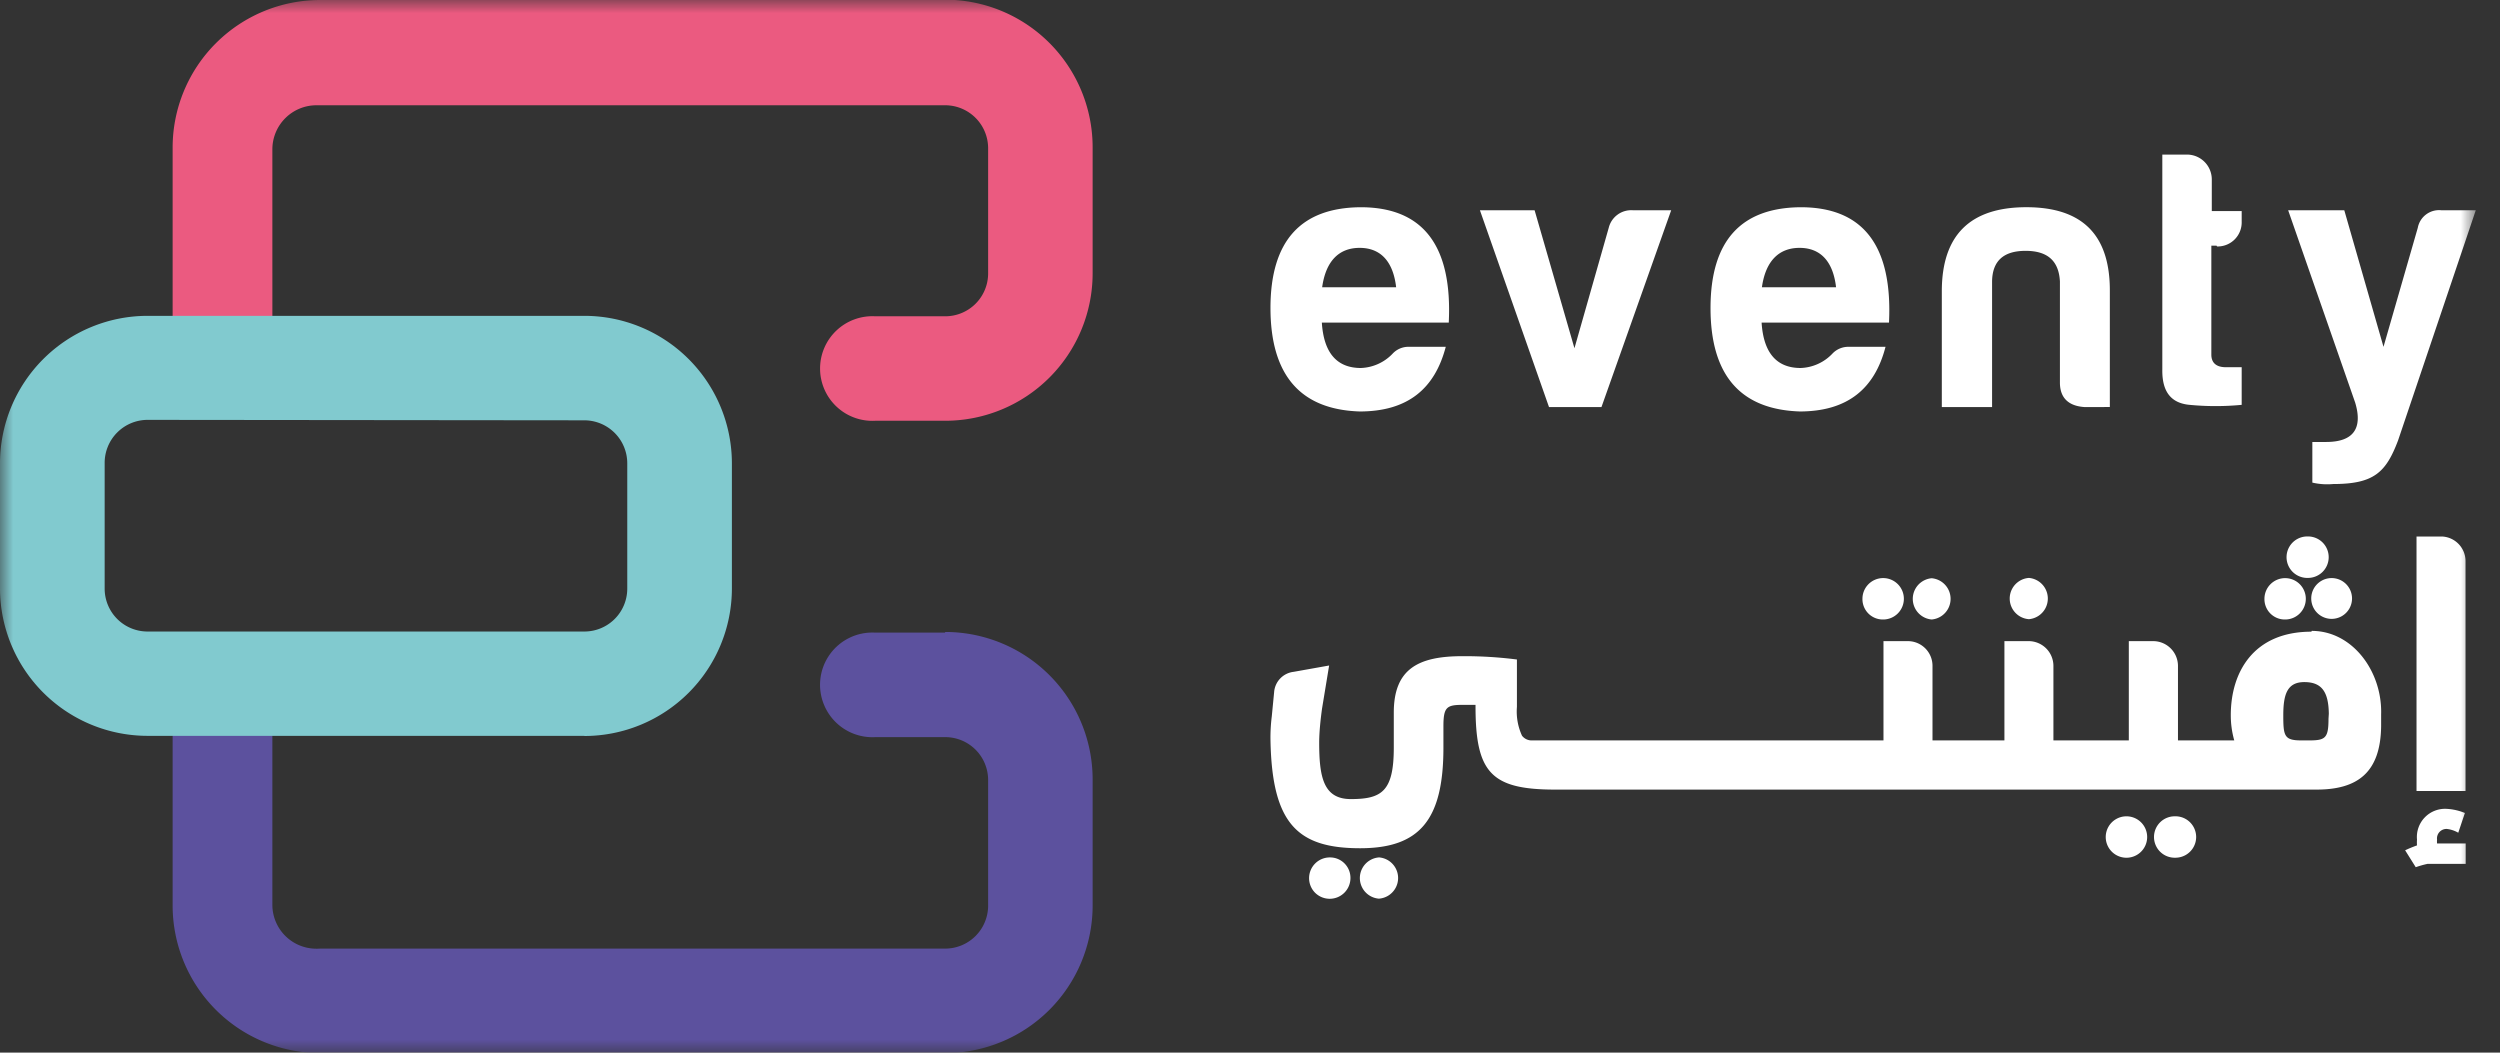 <svg xmlns="http://www.w3.org/2000/svg" width="95" height="40" viewBox="0 0 95 40" fill="none"><rect x="0" y="0" width="95" height="40" fill="#333333" stroke="none"/><mask id="a" style="mask-type:luminance" maskUnits="userSpaceOnUse" x="0" y="0" width="95" height="40"><path d="M94.08 0H0v40h94.08z" fill="#fff"></path></mask><g mask="url(#a)"><path d="M35.915 24.04H33.26a1.986 1.986 0 0 0-1.935 2.771 1.99 1.99 0 0 0 1.935 1.2h2.655a1.63 1.63 0 0 1 1.634 1.627v4.782a1.634 1.634 0 0 1-1.634 1.627h-23.75a2 2 0 0 1-.253 0 1.67 1.67 0 0 1-1.562-1.663V25.15H6.56v9.269a5.61 5.61 0 0 0 5.604 5.598h23.751a5.61 5.61 0 0 0 5.605-5.598v-4.806a5.604 5.604 0 0 0-5.605-5.598" fill="#5C519E"></path><path d="M35.915 0h-23.75A5.61 5.61 0 0 0 6.56 5.598v9.083h3.79V5.67A1.676 1.676 0 0 1 12.026 4h23.89a1.634 1.634 0 0 1 1.633 1.627v4.764a1.63 1.63 0 0 1-1.634 1.628H33.26a1.988 1.988 0 1 0 0 3.97h2.655a5.604 5.604 0 0 0 5.605-5.598V5.586a5.61 5.61 0 0 0-5.605-5.598" fill="#EB5A80"></path><path d="M22.208 27.962H5.604A5.61 5.61 0 0 1 0 22.364V17.6a5.61 5.61 0 0 1 5.604-5.598h16.604a5.61 5.61 0 0 1 5.604 5.598v4.77a5.61 5.61 0 0 1-5.604 5.598M5.604 15.955A1.634 1.634 0 0 0 3.977 17.6v4.77a1.63 1.63 0 0 0 1.627 1.628h16.604a1.63 1.63 0 0 0 1.628-1.628V17.6a1.634 1.634 0 0 0-1.628-1.628z" fill="#81CACF"></path><path d="M51.671 15.636q-3.388-.108-3.393-3.929c0-2.547 1.147-3.814 3.424-3.832q3.567 0 3.351 4.385H50.23c.072 1.141.565 1.724 1.484 1.724a1.75 1.75 0 0 0 1.201-.54.82.82 0 0 1 .636-.265h1.388c-.414 1.58-1.43 2.457-3.273 2.457m-1.424-4.721h2.811c-.114-.992-.6-1.496-1.387-1.496s-1.286.504-1.424 1.495M63.505 7.99l-2.649 7.478h-1.994L56.237 7.99h2.078l1.514 5.243 1.303-4.577a.88.88 0 0 1 .92-.666zm4.895 7.646q-3.4-.108-3.4-3.929c0-2.547 1.148-3.814 3.424-3.832q3.569 0 3.358 4.385h-4.841c.072 1.141.564 1.724 1.483 1.724.456-.016.888-.21 1.202-.54a.83.83 0 0 1 .637-.265h1.387c-.408 1.58-1.43 2.457-3.267 2.457m-1.43-4.721h2.817c-.114-.992-.6-1.496-1.387-1.496s-1.292.504-1.43 1.495m12.254 4.554c-.6-.042-.93-.343-.93-.931v-3.845c-.043-.78-.47-1.16-1.304-1.16s-1.262.38-1.274 1.16v4.776h-1.91V11.07c0-2.133 1.075-3.196 3.213-3.196s3.184 1.063 3.172 3.196v4.397zm5.022-6.133h-.198v4.139c0 .312.186.48.552.48h.601v1.43q-.992.095-1.982 0c-.709-.066-1.046-.505-1.034-1.34V5.875h.98a.944.944 0 0 1 .9.943V8.02h1.136v.409a.914.914 0 0 1-.937.937m4.145 7.429c1.033 0 1.4-.51 1.105-1.495L86.95 7.99h2.133l1.49 5.19 1.303-4.524a.823.823 0 0 1 .889-.667h1.315l-2.955 8.752c-.457 1.202-.907 1.652-2.463 1.652a2.5 2.5 0 0 1-.793-.054v-1.544zM52.398 32.582a.786.786 0 0 0 0 1.567.786.786 0 0 0 0-1.568m-1.856.001a.788.788 0 0 0-.568 1.343.788.788 0 0 0 1.343-.569.775.775 0 0 0-.775-.774m22.862-9.041a.787.787 0 0 0 0-1.568.787.787 0 0 0 0 1.568m-1.856 0a.787.787 0 1 0-.775-.793.774.774 0 0 0 .775.793m5.551-.012a.787.787 0 0 0 0-1.568.786.786 0 0 0 0 1.568m5.568 7.491a.787.787 0 1 0 0 1.573.787.787 0 0 0 0-1.574m-1.85.001a.787.787 0 1 0-.024 1.574.787.787 0 0 0 .024-1.574m7.016-7.016c-2.204 0-3.063 1.543-3.063 3.171-.001.325.044.649.132.961h-2.139v-2.835a.943.943 0 0 0-.9-.937h-.968v3.772H78.03v-2.835a.943.943 0 0 0-.895-.937h-.967v3.772h-2.733v-2.835a.937.937 0 0 0-.895-.937h-.968v3.772H58.22a.46.46 0 0 1-.384-.18 2.2 2.2 0 0 1-.193-1.093v-1.802q-1.035-.132-2.078-.126c-1.688 0-2.601.498-2.601 2.144v1.334c0 1.664-.462 1.952-1.634 1.952-1.045 0-1.201-.847-1.201-2.15 0-.373.048-.848.108-1.286l.27-1.64-1.345.24a.84.84 0 0 0-.745.77l-.09.93a6.4 6.4 0 0 0-.048.938c.066 3.141 1.033 4.066 3.406 4.066 2.27 0 3.165-1.087 3.165-3.82v-.811c0-.727.12-.817.727-.817h.493v.06c0 2.517.6 3.148 2.973 3.16h28.983c1.556 0 2.433-.643 2.457-2.403v-.457c.048-1.628-1.087-3.171-2.637-3.171m.637 3.346c0 .726-.12.816-.727.816h-.306c-.649 0-.685-.168-.685-.955s.144-1.261.799-1.261.92.36.931 1.201zm4.125 4.733a1 1 0 0 1 0-.15.36.36 0 0 1 .373-.403q.231.027.433.144l.252-.75a2.1 2.1 0 0 0-.685-.157 1.07 1.07 0 0 0-1.135 1.166 1.5 1.5 0 0 0 0 .222 5 5 0 0 0-.451.186l.403.643q.218-.077.444-.126h1.454v-.775zm1.082-10.729a.937.937 0 0 0-.895-.937h-.967v9.671h1.862zm-6.866 2.217a.786.786 0 1 0-.775-.799.773.773 0 0 0 .775.799m.841-1.581a.788.788 0 1 0 .024-1.575.788.788 0 0 0-.024 1.576m.162.781a.775.775 0 1 0 1.55 0 .775.775 0 0 0-1.55 0" fill="#fff"></path></g></svg>